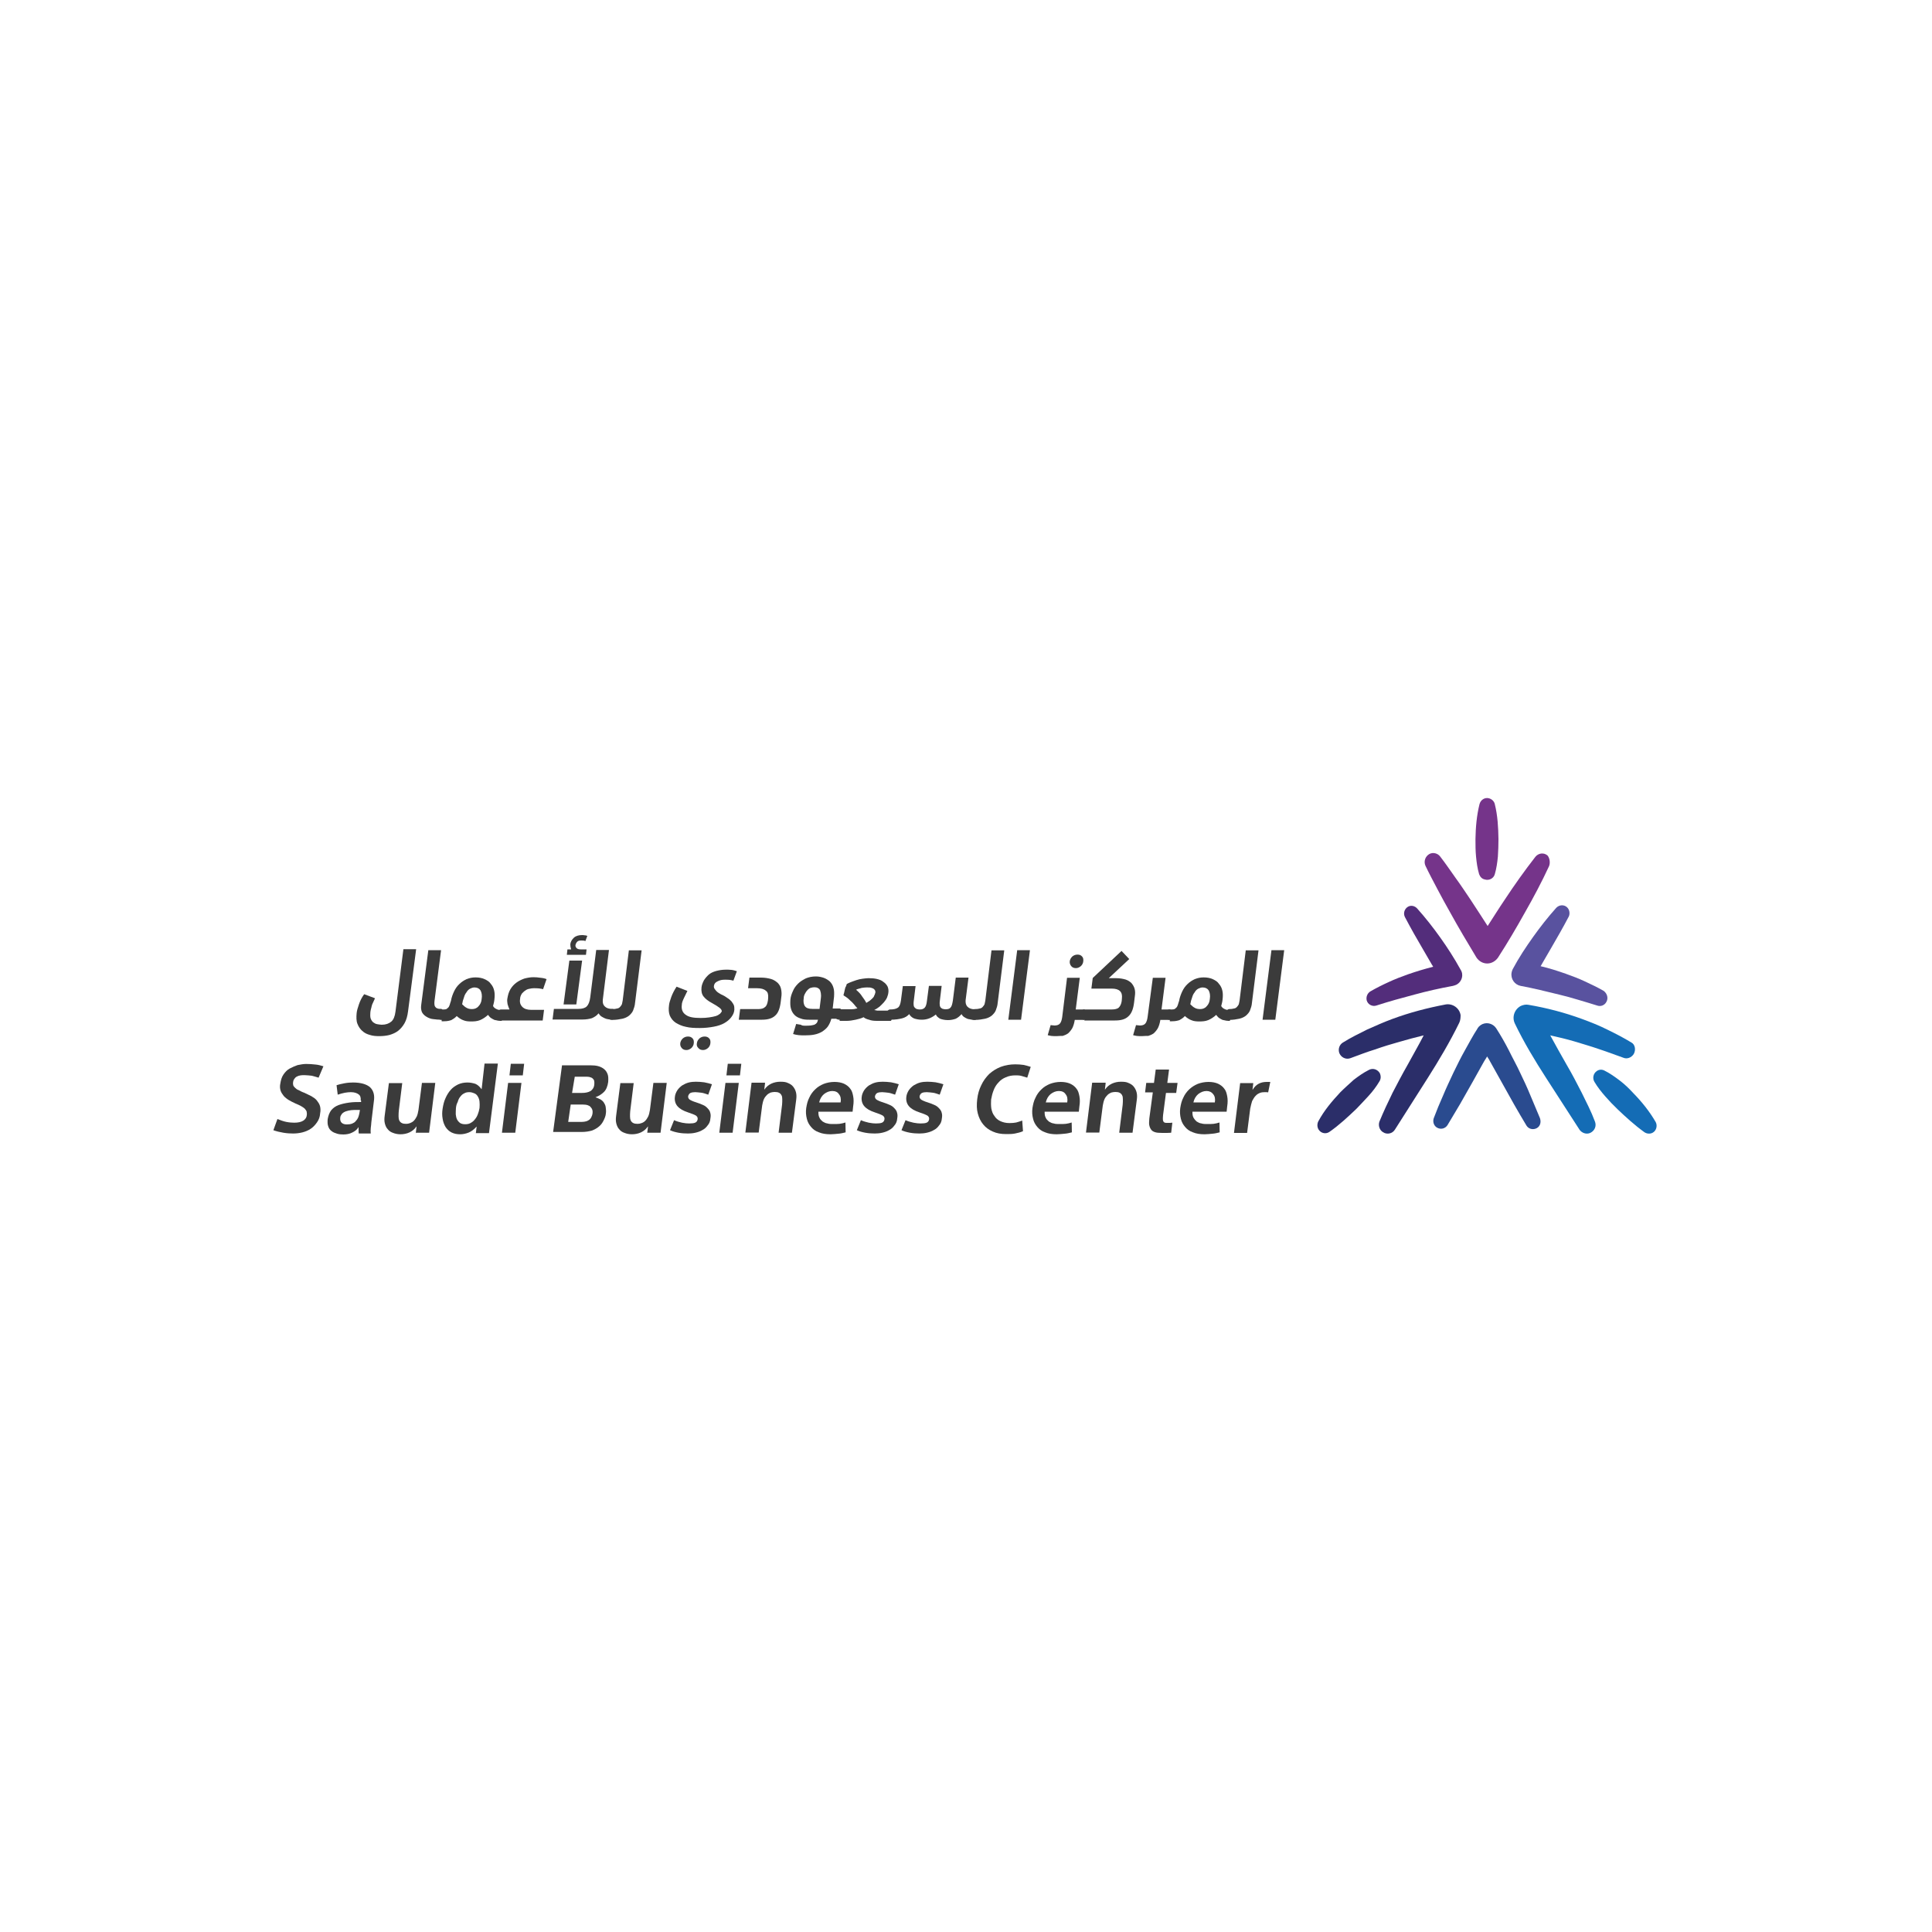 <?xml version="1.0" encoding="utf-8"?>
<!-- Generator: Adobe Illustrator 27.2.0, SVG Export Plug-In . SVG Version: 6.00 Build 0)  -->
<svg version="1.1" id="Layer_1" xmlns="http://www.w3.org/2000/svg" xmlns:xlink="http://www.w3.org/1999/xlink" x="0px" y="0px"
	 viewBox="0 0 1000 1000" style="enable-background:new 0 0 1000 1000;" xml:space="preserve">
<style type="text/css">
	.st0{fill-rule:evenodd;clip-rule:evenodd;fill:#3B3B3B;}
	.st1{fill-rule:evenodd;clip-rule:evenodd;fill:#59529F;}
	.st2{fill-rule:evenodd;clip-rule:evenodd;fill:#532D7B;}
	.st3{fill-rule:evenodd;clip-rule:evenodd;fill:#2A4B8F;}
	.st4{fill-rule:evenodd;clip-rule:evenodd;fill:#75348A;}
	.st5{fill-rule:evenodd;clip-rule:evenodd;fill:#146CB5;}
	.st6{fill-rule:evenodd;clip-rule:evenodd;fill:#2B2E69;}
</style>
<g>
	<g>
		<path class="st0" d="M211.2,523.5c-0.3,2.4-0.9,4.5-1.8,6.1c-0.9,1.6-2.1,3-3.4,4c-1.3,1-2.8,1.6-4.4,2.1
			c-1.6,0.4-3.4,0.6-5.2,0.6c-1.8,0-3.4-0.1-4.9-0.6c-1.5-0.4-2.8-1-4-2.1c-1-0.9-1.9-2.1-2.5-3.7c-0.6-1.5-0.6-3.4-0.4-5.5
			c0.1-1.3,0.6-2.8,1.2-4.6c0.6-1.8,1.5-3.6,2.7-5.2l5.6,2.1c-0.4,0.9-0.7,1.6-1,2.2c-0.3,0.6-0.6,1.2-0.7,1.8
			c-0.1,0.6-0.3,1.2-0.4,1.6c-0.1,0.6-0.3,1.2-0.3,1.6c-0.1,1.2-0.1,2.2,0.1,3.1c0.3,0.9,0.7,1.5,1.3,2.1c0.6,0.4,1.3,0.9,2.1,1
			c0.7,0.1,1.6,0.3,2.4,0.3c2.1,0,3.7-0.6,4.9-1.6c1.2-1,1.9-2.8,2.2-5.2l4.1-32.3h6.6L211.2,523.5z"/>
		<path class="st0" d="M229.2,525.1c-0.1,0.9-0.3,1.6-0.3,2.1c-0.1,0.4-0.1,0.6-0.3,0.6c-1.5,0-3-0.1-4.3-0.3
			c-1.3-0.1-2.5-0.6-3.5-1.2c-1-0.6-1.8-1.3-2.4-2.4c-0.4-1-0.6-2.2-0.4-3.6l3.7-28.5h6.6l-3.4,26.3c-0.1,0.7-0.1,1.5,0,2.1
			c0.1,0.6,0.4,1,0.7,1.3s0.7,0.4,1.2,0.6c0.4,0.1,1,0.1,1.5,0.1c0.4,0,0.7,0.3,0.7,0.7C229.4,523.5,229.4,524,229.2,525.1z"/>
		<path class="st0" d="M245.6,511.1c-0.9,0-1.6,0.3-2.4,0.7c-0.7,0.4-1.3,1-1.8,1.9c-0.6,0.7-1,1.6-1.3,2.7c-0.4,1-0.7,2.1-0.9,3.4
			c0.9,0.9,1.6,1.5,2.4,1.9c0.7,0.4,1.6,0.6,2.7,0.6c1.3,0,2.5-0.4,3.4-1.5c0.9-0.9,1.5-2.2,1.6-3.7c0.3-1.9,0-3.4-0.6-4.5
			C248.1,511.7,247.1,511.1,245.6,511.1z M228.6,527.8c-0.7,0-1.3-0.1-1.8-0.6c-0.4-0.4-0.4-1-0.4-1.9c0.1-0.9,0.3-1.6,0.7-2.1
			c0.3-0.4,0.7-0.7,1.3-0.7h1.3c0.6,0,1.2-0.1,1.5-0.3c0.4-0.3,0.7-0.6,1-0.9c0.3-0.4,0.4-0.9,0.6-1.3c0.1-0.6,0.4-1.2,0.6-1.9
			c0.3-1.8,0.9-3.4,1.6-4.9c0.7-1.5,1.6-2.8,2.8-3.9c1-1,2.4-1.9,3.7-2.5c1.5-0.6,3-0.9,4.6-0.9c1.8,0,3.4,0.3,4.7,0.9
			c1.3,0.6,2.5,1.3,3.2,2.4c0.9,1,1.5,2.2,1.8,3.6c0.3,1.3,0.3,2.8,0.1,4.5c-0.1,0.6-0.1,1.2-0.3,1.8c-0.1,0.6-0.3,1-0.4,1.6
			c0.3,0.6,0.9,1.2,1.6,1.5c0.7,0.4,1.6,0.6,2.5,0.6c0.4,0,0.7,0.3,0.7,0.7c0.1,0.4,0.1,1.2,0,2.1c-0.1,0.6-0.1,1-0.1,1.5
			c0,0.3-0.1,0.6-0.1,0.9c0,0.1-0.1,0.3-0.1,0.3s0,0.1-0.1,0.1c-0.6,0-1,0-1.8-0.1c-0.6-0.1-1.2-0.3-1.9-0.4c-0.6-0.3-1.2-0.6-1.8-1
			c-0.6-0.4-1-1-1.5-1.6c-1.3,1.2-2.7,2.1-4.1,2.7c-1.5,0.6-3,0.7-4.6,0.7c-1.5,0-2.8-0.1-4-0.6c-1.2-0.4-2.4-1.2-3.5-2.2
			c-0.9,1-1.9,1.6-2.8,2.1c-0.9,0.3-2.1,0.6-3.7,0.6h-1.3V527.8z"/>
		<path class="st0" d="M259.5,527.8c-0.9,0-1.5-0.1-1.8-0.6c-0.3-0.4-0.4-1-0.4-1.9c0.1-0.9,0.3-1.6,0.7-2.1
			c0.3-0.4,0.7-0.7,1.3-0.7h4.4c-0.4-0.9-0.7-1.8-1-2.8c-0.1-0.9-0.3-1.9-0.1-2.8c0.3-1.8,0.7-3.4,1.6-4.9c0.9-1.5,1.9-2.5,3.1-3.4
			c1.2-0.9,2.7-1.6,4.1-2.1c1.5-0.4,3.1-0.7,4.7-0.7c1.2,0,2.5,0.1,3.7,0.3c1.3,0.1,2.4,0.4,3.1,0.7l-1.8,5.2
			c-0.4-0.1-1.2-0.3-2.1-0.4c-0.9-0.1-1.9-0.1-2.8-0.1c-0.7,0-1.3,0.1-2.2,0.3c-0.7,0.1-1.5,0.4-2.1,0.9c-0.7,0.4-1.2,1-1.8,1.6
			c-0.4,0.7-0.9,1.6-0.9,2.7c-0.3,1.8,0.1,3.1,1.2,4.2c1,1,2.5,1.5,4.6,1.5h6.6l-0.7,5.5h-21.5V527.8z"/>
		<path class="st0" d="M295.6,491.3c-0.3-0.9-0.4-1.6-0.4-2.4c0.1-1.5,0.9-2.7,1.9-3.6c1-0.9,2.5-1.3,4.1-1.3c0.4,0,0.9,0,1.3,0.1
			c0.4,0,1,0.1,1.5,0.3l-1,2.7c-0.6-0.3-1.3-0.3-2.1-0.3c-0.9,0-1.6,0.1-2.1,0.6c-0.4,0.4-0.7,0.9-0.9,1.6s0.1,1.3,0.6,1.8
			c0.4,0.4,1.2,0.6,2.1,0.6h3l-0.3,2.8h-9.9l0.3-2.8h1.9V491.3z M294.7,497.2h6.6l-3,22.7h-6.6L294.7,497.2z M309.8,524.5
			c-0.9,1.2-2.1,1.9-3.4,2.5c-1.3,0.4-3,0.7-4.9,0.7H286l0.7-5.5h12.7c1.9,0,3.4-0.4,4.3-1.3c0.9-0.9,1.5-2.4,1.8-4.6l3.1-24.6h6.6
			l-3.2,25.8c-0.1,1.5,0.1,2.5,1,3.4c0.9,0.9,2.1,1.3,3.8,1.3c0.4,0,0.9,0.1,1,0.6c0.1,0.4,0.1,1,0.1,2.1c-0.1,1.2-0.3,1.9-0.4,2.2
			c-0.1,0.3-0.3,0.6-0.4,0.6c-0.6,0-1.3,0-2.1-0.1s-1.5-0.3-2.1-0.6c-0.6-0.3-1.2-0.6-1.8-1C310.7,525.7,310.2,525.1,309.8,524.5z"
			/>
		<path class="st0" d="M316.9,522.3c1,0,1.9-0.1,2.5-0.3c0.7-0.1,1.2-0.4,1.6-0.9c0.4-0.4,0.7-0.9,0.9-1.3c0.1-0.6,0.3-1.2,0.4-1.9
			l3.2-26h6.6l-3.4,27.2c-0.1,1.5-0.6,2.8-1,3.9c-0.4,1-1.2,1.9-2.1,2.7c-0.9,0.7-2.1,1.3-3.5,1.6c-1.5,0.3-3.1,0.6-5.2,0.6
			c-0.7,0-1.3-0.1-1.8-0.6c-0.4-0.4-0.4-1-0.4-1.9c0.1-0.9,0.3-1.6,0.7-2.1C316,522.6,316.4,522.3,316.9,522.3z"/>
		<path class="st0" d="M360.7,540c0.1-1,0.6-1.8,1.3-2.5c0.7-0.6,1.6-1,2.7-1c1,0,1.8,0.3,2.4,1c0.6,0.6,0.7,1.5,0.6,2.5
			c-0.1,1-0.6,1.9-1.3,2.5c-0.7,0.6-1.6,1-2.5,1c-1,0-1.8-0.3-2.4-1C360.8,541.8,360.5,541.1,360.7,540z M352.1,540
			c0.1-1,0.6-1.8,1.3-2.5c0.7-0.6,1.6-1,2.7-1c1,0,1.8,0.3,2.4,1c0.6,0.6,0.7,1.5,0.6,2.5c-0.1,1-0.6,1.9-1.3,2.5
			c-0.7,0.6-1.6,1-2.5,1c-1,0-1.8-0.3-2.4-1C352.3,541.8,352,541.1,352.1,540z M352.9,520.2c-0.3,2.2,0.4,4,2.1,5.1
			c1.6,1.2,4.1,1.6,7.7,1.6c1.6,0,3.1-0.1,4.4-0.3s2.4-0.4,3.4-0.7c0.9-0.3,1.6-0.7,2.2-1.2c0.4-0.4,0.7-0.9,0.9-1.2
			c0-0.6-0.3-1.2-1.2-1.9c-0.9-0.7-2.2-1.5-4-2.5c-1.9-1-3.4-2.2-4.3-3.4c-0.9-1.2-1.2-2.8-1-4.6c0.1-1.2,0.6-2.4,1.2-3.6
			c0.6-1,1.5-2.1,2.5-3c1-0.9,2.4-1.5,3.8-1.9c1.5-0.4,3.2-0.7,5-0.7c0.4,0,0.9,0,1.3,0c0.4,0,1,0.1,1.6,0.1c0.6,0.1,1,0.1,1.6,0.3
			c0.4,0.1,0.9,0.3,1.3,0.4l-1.8,4.9c-0.4-0.1-1-0.3-1.8-0.4c-0.7-0.1-1.6-0.1-2.4-0.1c-0.6,0-1.2,0-1.8,0.1
			c-0.6,0.1-1.3,0.3-1.9,0.6c-0.6,0.3-1.2,0.6-1.5,1c-0.4,0.4-0.6,1-0.7,1.6c0,0.4,0,0.9,0.3,1.3c0.3,0.4,0.6,0.9,1,1.3
			c0.4,0.4,1,0.9,1.6,1.2c0.6,0.4,1.2,0.7,1.9,1c0.9,0.4,1.6,1,2.4,1.5c0.7,0.4,1.3,1,1.9,1.6c0.4,0.6,0.9,1.2,1.2,1.9
			c0.3,0.7,0.3,1.5,0.3,2.4c-0.1,1.5-0.7,2.7-1.6,3.9c-0.9,1.2-2.1,2.2-3.5,3c-1.5,0.9-3.4,1.5-5.5,1.9c-2.1,0.4-4.6,0.7-7.2,0.7
			c-2.8,0-5.2-0.1-7.2-0.6c-2.1-0.4-3.8-1.2-5.3-2.1c-1.5-1-2.4-2.2-3.1-3.7c-0.6-1.5-0.7-3.4-0.4-5.5c0.1-1.2,0.6-2.5,1.2-4.3
			c0.6-1.6,1.5-3.4,2.7-5.2l5.6,2.2c-0.6,1.2-1.2,2.4-1.8,3.7C353.3,518.1,352.9,519.1,352.9,520.2z"/>
		<path class="st0" d="M392.4,522.3c1.6,0,2.8-0.3,3.5-1c0.9-0.6,1.3-1.8,1.6-3.6l0.1-1.2c0.1-1.6-0.1-3-1.2-3.7
			c-1-0.9-2.5-1.3-4.6-1.3h-4.6l0.7-5.5h5.9c2.1,0,3.7,0.3,5.2,0.7c1.5,0.4,2.5,1.2,3.4,1.9c0.9,0.9,1.5,1.8,1.8,3
			c0.3,1.2,0.4,2.4,0.3,3.7l-0.4,3.3c-0.4,3.3-1.3,5.7-2.8,7c-1.5,1.5-3.8,2.2-6.9,2.2h-12l0.7-5.5H392.4z"/>
		<path class="st0" d="M416,516.7c-0.3,1.8,0,3.3,0.7,4.2c0.7,0.9,1.9,1.3,3.7,1.3h3.8l0.7-5.7c0.1-0.7,0.1-1.5,0-2.1
			c0-0.6-0.3-1.2-0.4-1.8c-0.3-0.6-0.6-0.9-1.2-1.2c-0.4-0.3-1.2-0.4-1.8-0.4c-0.6,0-1.2,0.1-1.8,0.3c-0.6,0.1-1.2,0.6-1.6,1
			c-0.4,0.4-0.9,1-1.3,1.8C416.3,514.9,416,515.7,416,516.7z M416.9,530.9c1,0,1.8,0,2.7-0.1c0.7-0.1,1.5-0.3,1.9-0.4
			c0.6-0.3,1-0.6,1.3-1c0.3-0.4,0.4-1,0.6-1.6h-4.6c-1.6,0-3.1-0.1-4.3-0.6c-1.3-0.4-2.4-1-3.2-1.8c-0.9-0.9-1.5-1.9-1.9-3.3
			c-0.4-1.3-0.4-2.8-0.3-4.6c0.1-1.5,0.6-3,1.3-4.5c0.6-1.5,1.5-2.7,2.7-3.9c1.2-1.2,2.5-1.9,4-2.7c1.5-0.6,3.2-1,5.2-1
			c1.5,0,2.8,0.3,4,0.7c1.2,0.4,2.4,1.2,3.2,1.9c0.9,0.9,1.5,1.9,1.9,3.3c0.4,1.3,0.4,2.8,0.3,4.6l-0.7,6.1h3.5
			c0.4,0,0.7,0.1,0.9,0.6c0.1,0.4,0.1,1.2,0.1,2.1c-0.1,1-0.3,1.8-0.4,2.2c-0.1,0.3-0.3,0.4-0.4,0.4h-4.4c-0.4,1.5-1,2.8-1.8,4
			c-0.7,1-1.8,1.9-3,2.7c-1.2,0.7-2.5,1.2-4,1.5c-1.5,0.3-3.1,0.4-4.9,0.4c-1,0-2.1,0-3.1-0.1c-1-0.1-2.1-0.3-3-0.6l1.6-5.2
			c0.7,0.1,1.5,0.3,2.4,0.4C415.1,530.9,416,530.9,416.9,530.9z"/>
		<path class="st0" d="M448.9,511.1c-0.6,0-1.2,0-1.8,0.1c-0.6,0.1-1.2,0.1-1.6,0.3c-0.6,0.1-1,0.3-1.5,0.4
			c-0.4,0.1-0.7,0.3-0.9,0.4c1.2,1,2.4,2.2,3.1,3.4c0.9,1.2,1.6,2.2,2.2,3.4c0.4-0.3,1-0.6,1.6-1c0.6-0.4,1-0.9,1.5-1.3
			c0.4-0.4,0.9-0.9,1-1.5c0.3-0.4,0.4-1,0.6-1.6c0-0.3,0-0.6-0.1-0.9c-0.1-0.3-0.3-0.6-0.7-0.9c-0.3-0.3-0.7-0.4-1.3-0.6
			C450.4,511.1,449.8,511.1,448.9,511.1z M434.5,527.8c-0.9,0-1.5-0.3-1.8-0.7c-0.3-0.4-0.4-1-0.4-1.9c0.1-0.9,0.3-1.6,0.7-2.1
			c0.3-0.4,0.7-0.7,1.3-0.7h5.2c0.9,0,1.8,0,2.5-0.1c0.7-0.1,1.3-0.3,1.8-0.4c-0.7-0.7-1.3-1.5-1.8-2.1c-0.6-0.6-1-1.2-1.6-1.6
			c-0.4-0.4-1-1-1.6-1.5c-0.6-0.4-1.3-1-2.2-1.5c0-0.3,0.1-0.7,0.3-1.3c0.1-0.6,0.3-1.2,0.4-1.8c0.1-0.6,0.3-1.2,0.6-1.6
			c0.1-0.4,0.3-0.9,0.4-1.2c0.6-0.3,1.3-0.7,2.2-1c0.9-0.3,1.8-0.7,2.8-1c1-0.3,2.1-0.6,3.1-0.7s2.1-0.3,3.1-0.3
			c1.6,0,3,0.1,4.3,0.4c1.3,0.3,2.5,0.7,3.4,1.5c0.9,0.6,1.6,1.3,2.2,2.4c0.4,0.9,0.6,2.1,0.4,3.3c-0.1,0.9-0.4,1.6-0.7,2.5
			c-0.4,0.9-1,1.6-1.6,2.4c-0.6,0.7-1.5,1.5-2.2,2.2c-0.9,0.7-1.8,1.3-2.8,1.8c0.4,0.1,0.9,0.1,1.6,0.3c0.7,0,1.3,0,1.8,0h4.9
			c0.4,0,0.7,0.1,0.9,0.6c0.1,0.4,0.1,1.2,0.1,2.1c-0.1,1.2-0.3,1.9-0.4,2.2c-0.1,0.3-0.3,0.4-0.4,0.4h-6.8c-1.8,0-3.1-0.1-4.4-0.6
			c-1.2-0.3-2.2-0.7-2.8-1.3c-1.2,0.6-2.7,1-4.1,1.3c-1.5,0.3-3.1,0.6-4.6,0.6h-3.7V527.8z"/>
		<path class="st0" d="M477.1,527.8c-1.6,0-3-0.3-4.1-0.7c-1.2-0.6-1.9-1.3-2.4-2.2c-0.9,1-2.1,1.8-3.7,2.2c-1.6,0.4-3.5,0.7-6,0.7
			c-0.7,0-1.3-0.1-1.8-0.6c-0.4-0.4-0.4-1-0.4-1.9c0.1-0.9,0.3-1.6,0.7-2.1c0.4-0.4,0.7-0.7,1.3-0.7c1.8,0,3.1-0.3,4-0.9
			c0.9-0.6,1.3-1.8,1.6-3.6l1-7.6h6.6l-1,8.2c0,0.6-0.1,1,0,1.5c0,0.4,0.1,0.9,0.4,1.2c0.1,0.3,0.6,0.6,1,0.9c0.4,0.1,1,0.3,1.8,0.3
			c1.2,0,1.9-0.3,2.5-0.9c0.6-0.6,1-1.8,1.2-3.7l1-7.6h6.6l-1,8.2c0,0.6-0.1,1,0,1.5c0,0.4,0.1,0.9,0.3,1.2c0.1,0.3,0.6,0.6,1,0.9
			c0.4,0.1,1,0.3,1.8,0.3c1.2,0,2.1-0.3,2.5-0.9c0.6-0.6,0.9-1.8,1.2-3.6l1.5-11.9h6.6l-1.5,11.7c-0.1,1.3,0.1,2.5,1,3.4
			c0.9,0.9,2.1,1.3,3.8,1.3c0.4,0,0.9,0.1,1,0.6c0.1,0.4,0.1,1,0.1,2.1c-0.1,1.2-0.3,1.9-0.4,2.2c-0.1,0.3-0.3,0.6-0.4,0.6
			c-0.6,0-1.3,0-1.9-0.1c-0.7-0.1-1.3-0.3-2.1-0.4c-0.7-0.3-1.3-0.6-1.9-1c-0.6-0.4-1-0.9-1.3-1.5c-0.9,1-1.8,1.8-3,2.4
			c-1.2,0.4-2.5,0.7-4,0.7c-1.6,0-3-0.3-4.1-0.7c-1-0.6-1.9-1.3-2.2-2.2C482.4,526.7,480.1,527.8,477.1,527.8z"/>
		<path class="st0" d="M504.6,522.3c1,0,1.9-0.1,2.5-0.3c0.7-0.1,1.2-0.4,1.6-0.9c0.4-0.4,0.7-0.9,0.9-1.3c0.1-0.6,0.3-1.2,0.4-1.9
			l3.2-26h6.6l-3.4,27.2c-0.1,1.5-0.6,2.8-1,3.9c-0.4,1-1.2,1.9-2.1,2.7c-0.9,0.7-2.1,1.3-3.5,1.6c-1.5,0.3-3.1,0.6-5.2,0.6
			c-0.7,0-1.5-0.1-1.8-0.6c-0.4-0.4-0.4-1-0.4-1.9c0.1-0.9,0.3-1.6,0.7-2.1C503.5,522.6,504,522.3,504.6,522.3z"/>
		<path class="st0" d="M533.1,491.8l-4.6,36h-6.6l4.6-36H533.1z"/>
		<path class="st0" d="M553.7,497.6c0.1-1,0.6-1.8,1.3-2.5c0.7-0.6,1.6-1,2.7-1s1.8,0.3,2.4,1c0.6,0.6,0.7,1.5,0.6,2.5
			c-0.1,1-0.6,1.9-1.3,2.5c-0.7,0.6-1.6,1-2.5,1c-1,0-1.8-0.3-2.4-1C553.9,499.4,553.6,498.5,553.7,497.6z M546.9,536.3
			c-1,0-1.9,0-2.7-0.1s-1.5-0.3-1.9-0.4l1.5-5.2c0.4,0,0.7,0.1,1,0.1c0.3,0,0.7,0.1,1,0.1c1.2,0,2.2-0.3,2.8-1
			c0.6-0.7,1-1.9,1.2-3.4l2.5-20.3h6.6l-2.1,16.4h4.1c0.4,0,0.7,0.1,1,0.6c0.1,0.4,0.1,1.2,0.1,2.1c-0.1,1-0.3,1.8-0.4,2.1
			c-0.1,0.3-0.3,0.6-0.4,0.6h-4.9c-0.3,1.8-0.7,3.1-1.3,4.3c-0.6,1-1.3,1.9-2.2,2.7c-0.9,0.6-1.8,1-2.8,1.3
			C549,536.1,548,536.3,546.9,536.3z"/>
		<path class="st0" d="M561.4,527.8c-0.7,0-1.3-0.1-1.8-0.6c-0.4-0.4-0.6-1-0.4-1.9c0.1-0.9,0.3-1.6,0.7-2.1
			c0.3-0.4,0.7-0.7,1.3-0.7h14.2c1.6,0,3-0.3,3.7-1c0.7-0.7,1.3-1.9,1.5-3.4l0.1-1.3c0.4-3.4-1.3-5.1-5.3-5.1h-10.5l0.7-5.5l14.9-14
			l4,4.2l-10.6,9.9h3.8c1.9,0,3.5,0.3,4.9,0.7c1.3,0.4,2.4,1.2,3.1,1.9c0.7,0.9,1.3,1.8,1.6,3c0.3,1.2,0.3,2.4,0.1,3.7l-0.4,3.3
			c-0.4,3.3-1.3,5.7-3,7.2c-1.6,1.5-3.8,2.1-6.9,2.1h-15.8V527.8z"/>
		<path class="st0" d="M591.1,536.3c-1,0-1.9,0-2.7-0.1s-1.5-0.3-1.9-0.4l1.5-5.2c0.4,0,0.7,0.1,1,0.1c0.3,0,0.7,0.1,1,0.1
			c1.2,0,2.2-0.3,2.8-1c0.6-0.7,1-1.9,1.2-3.4l2.7-20.3h6.6l-2.1,16.4h4.1c0.4,0,0.7,0.1,0.9,0.6c0.1,0.4,0.1,1.2,0.1,2.1
			c-0.1,1-0.3,1.8-0.4,2.1c-0.1,0.3-0.3,0.6-0.4,0.6h-4.9c-0.3,1.8-0.7,3.1-1.3,4.3c-0.6,1-1.3,1.9-2.2,2.7c-0.9,0.6-1.8,1-2.8,1.3
			C593.1,536.1,592.1,536.3,591.1,536.3z"/>
		<path class="st0" d="M622.5,511.1c-0.9,0-1.6,0.3-2.4,0.7c-0.7,0.4-1.3,1-1.8,1.9c-0.6,0.7-1,1.6-1.3,2.7c-0.4,1-0.7,2.1-0.9,3.4
			c0.9,0.9,1.6,1.5,2.4,1.9c0.7,0.4,1.6,0.6,2.7,0.6c1.3,0,2.5-0.4,3.4-1.5c0.9-0.9,1.5-2.2,1.6-3.7c0.3-1.9,0-3.4-0.6-4.5
			C625,511.7,624,511.1,622.5,511.1z M605.5,527.8c-0.7,0-1.5-0.1-1.8-0.6c-0.4-0.4-0.4-1-0.4-1.9c0.1-0.9,0.3-1.6,0.7-2.1
			c0.3-0.4,0.7-0.7,1.3-0.7h1.3c0.6,0,1.2-0.1,1.5-0.3c0.4-0.3,0.7-0.6,1-0.9c0.3-0.4,0.4-0.9,0.6-1.3c0.1-0.6,0.4-1.2,0.6-1.9
			c0.3-1.8,0.9-3.4,1.6-4.9c0.7-1.5,1.6-2.8,2.8-3.9c1-1,2.4-1.9,3.7-2.5c1.5-0.6,3-0.9,4.6-0.9c1.8,0,3.4,0.3,4.7,0.9
			c1.3,0.6,2.5,1.3,3.2,2.4c0.9,1,1.5,2.2,1.8,3.6c0.3,1.3,0.3,2.8,0.1,4.5c-0.1,0.6-0.1,1.2-0.3,1.8c-0.1,0.6-0.3,1-0.4,1.6
			c0.3,0.6,0.9,1.2,1.6,1.5c0.7,0.4,1.6,0.6,2.5,0.6c0.4,0,0.7,0.3,0.7,0.7c0.1,0.4,0.1,1.2,0,2.1c-0.1,0.6-0.1,1-0.1,1.5
			c0,0.3-0.1,0.6-0.1,0.9c0,0.1-0.1,0.3-0.1,0.3s0,0.1-0.1,0.1c-0.6,0-1,0-1.8-0.1c-0.6-0.1-1.2-0.3-1.9-0.4c-0.6-0.3-1.2-0.6-1.8-1
			c-0.6-0.4-1-1-1.5-1.6c-1.3,1.2-2.7,2.1-4.1,2.7c-1.5,0.6-3,0.7-4.6,0.7c-1.5,0-2.8-0.1-4-0.6c-1.2-0.4-2.4-1.2-3.5-2.2
			c-0.9,1-1.9,1.6-2.8,2.1c-0.9,0.3-2.1,0.6-3.7,0.6h-1.3V527.8z"/>
		<path class="st0" d="M636.2,522.3c1,0,1.8-0.1,2.5-0.3c0.7-0.1,1.2-0.4,1.6-0.9c0.4-0.4,0.7-0.9,0.9-1.3c0.1-0.6,0.3-1.2,0.4-1.9
			l3.2-26h6.6l-3.4,27.2c-0.1,1.5-0.6,2.8-1,3.9c-0.4,1-1.2,1.9-2.1,2.7c-0.9,0.7-2.1,1.3-3.5,1.6c-1.5,0.3-3.1,0.6-5.2,0.6
			c-0.7,0-1.5-0.1-1.8-0.6c-0.4-0.4-0.4-1-0.4-1.9c0.1-0.9,0.3-1.6,0.7-2.1C635.3,522.6,635.8,522.3,636.2,522.3z"/>
		<path class="st0" d="M664.7,491.8l-4.6,36h-6.6l4.6-36H664.7z"/>
		<path class="st0" d="M164.9,557.8c-1.2-0.4-2.4-0.7-3.5-1c-1.2-0.1-2.5-0.3-3.7-0.3c-0.7,0-1.5,0-2.1,0.1
			c-0.7,0.1-1.3,0.3-1.9,0.6c-0.6,0.3-1,0.7-1.3,1.2c-0.4,0.4-0.6,1-0.7,1.8c-0.1,0.6,0,1.2,0.1,1.6c0.1,0.4,0.6,0.9,1,1.3
			c0.4,0.4,1,0.9,1.9,1.2c0.7,0.4,1.6,0.9,2.8,1.3c1.3,0.6,2.5,1.2,3.7,1.8c1,0.6,2.1,1.3,2.8,2.2c0.7,0.9,1.3,1.8,1.6,2.8
			c0.3,1,0.4,2.4,0.1,3.9c-0.1,1.8-0.7,3.3-1.6,4.6c-0.9,1.3-1.9,2.4-3.2,3.3c-1.3,0.9-2.8,1.5-4.3,1.9c-1.6,0.4-3.2,0.6-4.9,0.6
			c-1.6,0-3.2-0.1-5-0.4c-1.8-0.3-3.5-0.7-5.2-1.3l2.1-5.8c1.5,0.6,3.1,1.2,4.6,1.5c1.5,0.3,3,0.4,4.1,0.4c1.9,0,3.4-0.3,4.6-1
			c1-0.6,1.8-1.6,1.9-3c0.1-0.6,0-1.2-0.1-1.8c-0.1-0.4-0.6-1-1-1.5c-0.4-0.4-1.2-0.9-1.9-1.3c-0.7-0.4-1.8-0.9-2.8-1.3
			c-1.3-0.6-2.5-1.2-3.5-1.8c-1-0.6-1.9-1.3-2.7-2.2c-0.7-0.9-1.3-1.8-1.6-2.8c-0.3-1-0.4-2.2-0.1-3.6c0.3-1.8,0.7-3.3,1.6-4.6
			c0.9-1.3,1.9-2.4,3.2-3.1c1.3-0.7,2.7-1.3,4.1-1.8c1.5-0.3,3-0.6,4.4-0.6c1.6,0,3.2,0.1,4.9,0.3c1.5,0.1,3,0.6,4.1,0.9
			L164.9,557.8z"/>
		<path class="st0" d="M185.1,574.5c-1.2,0-2.2,0-3.2,0.1c-1,0.1-1.9,0.3-2.8,0.6s-1.5,0.7-2.1,1.3c-0.4,0.6-0.9,1.2-0.9,2.1
			c-0.1,1,0.1,1.9,0.7,2.5s1.5,0.9,2.7,0.9c1,0,1.8-0.1,2.7-0.4c0.7-0.3,1.5-0.7,1.9-1.3c0.6-0.6,1-1.2,1.3-1.9
			c0.3-0.7,0.4-1.3,0.6-2.1l0.3-1.8H185.1z M186.7,569.6c0.1-1.3-0.1-2.4-1-3.1c-0.9-0.7-2.2-1.2-4.1-1.2c-0.9,0-1.9,0.1-3.1,0.3
			s-2.4,0.6-3.7,1l-0.6-4.9c1.2-0.4,2.5-0.7,4.1-1s3.1-0.4,4.4-0.4c4.1,0,7.1,0.9,8.9,2.5c1.8,1.8,2.4,4.2,1.9,7.3l-1.3,10.8
			c-0.1,0.9-0.1,1.9-0.3,3c-0.1,1-0.1,2.1,0,2.8h-6.2c-0.1-0.4-0.1-0.9-0.1-1.6c0-0.6,0-1.2,0-1.6h-0.1c-0.7,1.2-1.9,2.1-3.2,2.7
			c-1.3,0.7-3,1-4.6,1c-1.2,0-2.2-0.1-3.2-0.4c-1-0.3-2.1-0.7-2.8-1.3c-0.9-0.6-1.5-1.5-1.8-2.5c-0.4-1-0.4-2.2-0.3-3.7
			c0.3-1.8,0.9-3.4,1.8-4.6c1-1.2,2.2-2.1,3.8-2.7c1.6-0.6,3.4-1,5.5-1.3s4.1-0.3,6.2-0.3V569.6z"/>
		<path class="st0" d="M215.2,586.5l0.4-3.4h-0.1c-0.9,1.3-1.9,2.2-3.5,3c-1.5,0.7-3.1,1-4.7,1c-1.5,0-2.8-0.3-3.8-0.7
			c-1.2-0.4-2.1-1-2.8-1.9c-0.7-0.7-1.2-1.8-1.5-3c-0.3-1.2-0.3-2.4-0.1-3.9l2.2-17h6.9l-1.8,14.5c-0.1,1-0.1,1.9-0.1,2.8
			c0,0.7,0.1,1.5,0.4,2.1c0.3,0.6,0.7,1,1.3,1.3c0.6,0.3,1.3,0.4,2.2,0.4c0.7,0,1.3-0.1,2.1-0.4c0.7-0.3,1.3-0.6,1.9-1.2
			c0.6-0.6,1-1.3,1.5-2.2c0.4-0.9,0.7-2.1,0.9-3.4l1.8-14h6.9l-3.2,25.8h-6.8V586.5z"/>
		<path class="st0" d="M236,573.5c-0.1,1.2-0.1,2.2-0.1,3.3c0.1,1,0.3,1.9,0.7,2.7c0.4,0.7,0.9,1.3,1.6,1.8c0.7,0.4,1.5,0.6,2.5,0.6
			c1,0,1.9-0.1,2.8-0.6s1.6-1,2.2-1.8c0.6-0.7,1.2-1.6,1.6-2.7c0.4-1,0.7-2.1,0.9-3.3c0.1-1.2,0.1-2.2,0-3.3c-0.1-1-0.4-1.9-0.9-2.7
			c-0.4-0.7-1-1.3-1.8-1.6c-0.7-0.3-1.6-0.6-2.5-0.6c-1,0-1.9,0.1-2.7,0.6c-0.9,0.4-1.5,1-2.1,1.8c-0.6,0.7-1,1.6-1.3,2.7
			C236.4,571.3,236.1,572.3,236,573.5z M250.8,550.5h6.9l-4.6,36h-6.8l0.4-3.3h-0.1c-1.2,1.3-2.5,2.4-4,3c-1.5,0.6-3,0.9-4.4,0.9
			c-1.8,0-3.2-0.3-4.6-1c-1.3-0.7-2.2-1.6-3-2.8c-0.7-1.2-1.3-2.7-1.5-4.3c-0.3-1.6-0.3-3.4,0-5.2c0.3-1.9,0.7-3.7,1.5-5.4
			c0.7-1.6,1.6-3.1,2.7-4.3c1-1.2,2.4-2.1,3.8-2.8c1.5-0.7,3.1-1,4.9-1c1.5,0,2.8,0.3,4.1,0.7c1.3,0.6,2.2,1.5,3.1,2.7h0.1
			L250.8,550.5z"/>
		<path class="st0" d="M271.3,550.6l-0.7,6h-6.9l0.7-6H271.3z M269.9,560.5l-3.2,25.8h-6.9l3.2-25.8H269.9z"/>
		<path class="st0" d="M296.1,565.7h5c1.9,0,3.4-0.3,4.6-1c1-0.7,1.8-1.8,1.9-3.4c0.1-0.9,0-1.5-0.1-2.1c-0.3-0.6-0.6-0.9-1-1.2
			c-0.4-0.3-1-0.4-1.6-0.6c-0.6-0.1-1.3-0.1-2.1-0.1h-5.3L296.1,565.7z M294.1,580.7h5.8c0.9,0,1.8,0,2.5-0.1
			c0.7-0.1,1.5-0.3,2.1-0.7c0.6-0.3,1-0.7,1.5-1.5c0.3-0.6,0.6-1.3,0.7-2.2c0.1-0.9,0-1.6-0.3-2.2c-0.3-0.6-0.7-1-1.2-1.5
			c-0.6-0.3-1.2-0.6-2.1-0.7c-0.9-0.1-1.8-0.1-2.8-0.1h-4.9L294.1,580.7z M290.9,551.4h14.5c1.5,0,3,0.1,4.1,0.4
			c1.2,0.3,2.4,0.9,3.1,1.5c0.9,0.7,1.5,1.6,1.9,2.7c0.4,1,0.4,2.4,0.3,4c-0.3,2.2-1,4-2.2,5.2c-1.2,1.2-2.7,2.1-4.3,2.7v0.1
			c0.9,0.3,1.6,0.6,2.4,1c0.7,0.4,1.3,0.9,1.8,1.6c0.4,0.6,0.9,1.5,1,2.4c0.1,0.9,0.3,2.1,0.1,3.3c-0.1,1.3-0.6,2.5-1.2,3.7
			c-0.6,1.2-1.3,2.2-2.4,3.1c-1,0.9-2.4,1.6-3.7,2.1c-1.5,0.4-3.1,0.7-5.2,0.7h-14.8L290.9,551.4z"/>
		<path class="st0" d="M335,586.5l0.4-3.4h-0.1c-0.9,1.3-1.9,2.2-3.5,3c-1.5,0.7-3.1,1-4.7,1c-1.5,0-2.8-0.3-3.8-0.7
			c-1.2-0.4-2.1-1-2.8-1.9c-0.7-0.7-1.2-1.8-1.5-3c-0.3-1.2-0.3-2.4-0.1-3.9l2.2-17h6.9l-1.8,14.5c-0.1,1-0.1,1.9-0.1,2.8
			c0,0.7,0.1,1.5,0.4,2.1c0.3,0.6,0.7,1,1.3,1.3s1.3,0.4,2.2,0.4c0.7,0,1.3-0.1,2.1-0.4s1.3-0.6,1.9-1.2c0.6-0.6,1-1.3,1.5-2.2
			c0.4-0.9,0.7-2.1,0.9-3.4l1.8-14h6.9l-3.2,25.8H335V586.5z"/>
		<path class="st0" d="M366.6,566.6c-1.3-0.4-2.5-0.9-3.5-1c-1.2-0.1-2.2-0.3-3.2-0.3c-1,0-1.8,0.1-2.5,0.4c-0.6,0.3-1,0.9-1.2,1.6
			c-0.1,0.7,0.1,1.3,0.7,1.8c0.6,0.4,1.8,1,3.5,1.5c1.3,0.4,2.5,0.9,3.4,1.3c1,0.4,1.8,1,2.5,1.8c0.6,0.6,1.2,1.5,1.3,2.2
			c0.3,0.9,0.3,1.8,0.1,3c-0.1,1.5-0.6,2.7-1.5,3.7c-0.7,1-1.6,1.8-2.8,2.4c-1,0.6-2.2,1-3.5,1.3c-1.3,0.3-2.7,0.4-3.8,0.4
			c-1.6,0-3.2-0.1-4.9-0.4c-1.6-0.3-3.1-0.7-4.4-1.3l2.1-5.2c1.3,0.6,2.8,1,4.1,1.3c1.5,0.3,2.7,0.4,3.7,0.4c1.3,0,2.4-0.1,3.1-0.4
			s1.2-0.9,1.3-1.8c0.1-0.7-0.1-1.3-0.9-1.9c-0.7-0.4-2.1-1-4-1.6c-2.7-0.9-4.4-1.9-5.6-3.3c-1-1.2-1.5-2.8-1.3-4.6
			c0.1-1.3,0.6-2.5,1.3-3.6c0.7-1,1.5-1.8,2.5-2.5c1-0.6,2.2-1.2,3.4-1.5c1.2-0.3,2.5-0.4,3.7-0.4c1.3,0,2.8,0.1,4.3,0.3
			c1.5,0.3,2.8,0.6,4,1L366.6,566.6z"/>
		<path class="st0" d="M383.7,550.6l-0.7,6H376l0.7-6H383.7z M382.4,560.5l-3.2,25.8h-6.9l3.2-25.8H382.4z"/>
		<path class="st0" d="M396,560.5l-0.4,3.4h0.1c0.9-1.3,1.9-2.2,3.5-3c1.5-0.7,3.1-1,4.7-1c1.5,0,2.8,0.1,3.8,0.6
			c1,0.4,2.1,1,2.8,1.9c0.7,0.9,1.2,1.8,1.5,3c0.3,1.2,0.3,2.4,0.1,3.9l-2.2,17H403l1.8-14.5c0.1-1,0.1-1.9,0.1-2.8
			c0-0.9-0.1-1.6-0.4-2.1c-0.3-0.6-0.7-1-1.3-1.3c-0.6-0.3-1.3-0.4-2.2-0.4c-0.7,0-1.3,0.1-2.1,0.3c-0.6,0.3-1.3,0.6-1.9,1.2
			c-0.6,0.6-1.2,1.3-1.6,2.2c-0.4,0.9-0.7,2.1-0.9,3.3l-1.8,14h-6.9l3.2-25.8h6.9V560.5z"/>
		<path class="st0" d="M430.8,564.7c-1.6,0-3,0.6-4.3,1.6c-1.2,1-2.1,2.5-2.5,4.3h11.1c0.3-1.8,0-3.3-0.9-4.3
			C433.6,565.3,432.4,564.7,430.8,564.7z M423.6,575.6c0,1.2,0.1,2.1,0.6,3c0.3,0.7,0.9,1.3,1.6,1.9c0.7,0.4,1.5,0.9,2.5,1
			c0.9,0.3,1.9,0.3,3.1,0.3c1,0,2.1,0,3.1-0.1s2.1-0.4,3.1-0.7l0.1,5.1c-1.2,0.3-2.4,0.6-3.7,0.7c-1.3,0.1-2.7,0.3-4.1,0.3
			c-2.4,0-4.3-0.3-6-1c-1.8-0.6-3.1-1.6-4.1-2.8s-1.8-2.5-2.2-4.3c-0.4-1.6-0.6-3.4-0.3-5.5c0.3-1.9,0.7-3.7,1.6-5.4
			c0.7-1.6,1.8-3.1,3.1-4.3c1.2-1.2,2.7-2.1,4.4-2.8c1.6-0.6,3.5-1,5.5-1c1.9,0,3.5,0.3,4.9,0.9c1.3,0.6,2.5,1.5,3.2,2.5
			c0.9,1,1.3,2.4,1.6,4c0.3,1.6,0.3,3.3,0,5.2l-0.3,2.8h-17.7V575.6z"/>
		<path class="st0" d="M463.3,566.6c-1.3-0.4-2.5-0.9-3.5-1c-1.2-0.1-2.2-0.3-3.2-0.3s-1.8,0.1-2.5,0.4c-0.6,0.3-1,0.9-1.2,1.6
			c-0.1,0.7,0.1,1.3,0.7,1.8c0.6,0.4,1.8,1,3.5,1.5c1.3,0.4,2.5,0.9,3.4,1.3c1,0.4,1.8,1,2.5,1.8c0.6,0.6,1.2,1.5,1.3,2.2
			c0.3,0.9,0.3,1.8,0.1,3c-0.1,1.5-0.6,2.7-1.5,3.7c-0.7,1-1.6,1.8-2.8,2.4c-1,0.6-2.2,1-3.5,1.3c-1.3,0.3-2.7,0.4-3.8,0.4
			c-1.6,0-3.2-0.1-4.9-0.4c-1.6-0.3-3.1-0.7-4.4-1.3l2.1-5.2c1.3,0.6,2.8,1,4.1,1.3c1.5,0.3,2.7,0.4,3.7,0.4c1.3,0,2.4-0.1,3.1-0.4
			c0.7-0.3,1.2-0.9,1.3-1.8c0.1-0.7-0.1-1.3-0.9-1.9c-0.7-0.4-2.1-1-4-1.6c-2.7-0.9-4.4-1.9-5.6-3.3c-1-1.2-1.5-2.8-1.3-4.6
			c0.1-1.3,0.6-2.5,1.3-3.6c0.7-1,1.5-1.8,2.5-2.5c1-0.6,2.2-1.2,3.4-1.5c1.2-0.3,2.5-0.4,3.7-0.4c1.3,0,2.8,0.1,4.3,0.3
			c1.5,0.3,2.8,0.6,4,1L463.3,566.6z"/>
		<path class="st0" d="M486.4,566.6c-1.3-0.4-2.5-0.9-3.5-1c-1.2-0.1-2.2-0.3-3.2-0.3s-1.8,0.1-2.5,0.4c-0.6,0.3-1,0.9-1.2,1.6
			c-0.1,0.7,0.1,1.3,0.7,1.8c0.6,0.4,1.8,1,3.5,1.5c1.3,0.4,2.5,0.9,3.4,1.3c1,0.4,1.8,1,2.5,1.8c0.6,0.6,1.2,1.5,1.3,2.2
			c0.3,0.9,0.3,1.8,0.1,3c-0.1,1.5-0.6,2.7-1.5,3.7c-0.7,1-1.6,1.8-2.8,2.4c-1,0.6-2.2,1-3.5,1.3c-1.3,0.3-2.7,0.4-3.8,0.4
			c-1.6,0-3.2-0.1-4.9-0.4c-1.6-0.3-3.1-0.7-4.4-1.3l2.1-5.2c1.3,0.6,2.8,1,4.1,1.3c1.5,0.3,2.7,0.4,3.7,0.4c1.3,0,2.4-0.1,3.1-0.4
			s1.2-0.9,1.3-1.8c0.1-0.7-0.1-1.3-0.9-1.9c-0.7-0.4-2.1-1-4-1.6c-2.7-0.9-4.4-1.9-5.6-3.3c-1-1.2-1.5-2.8-1.3-4.6
			c0.1-1.3,0.6-2.5,1.3-3.6c0.7-1,1.5-1.8,2.5-2.5c1-0.6,2.2-1.2,3.4-1.5c1.2-0.3,2.5-0.4,3.7-0.4c1.3,0,2.8,0.1,4.3,0.3
			c1.5,0.3,2.8,0.6,4,1L486.4,566.6z"/>
		<path class="st0" d="M531.7,557.8c-0.9-0.3-1.9-0.6-3-0.9s-2.1-0.3-3.1-0.3c-1.8,0-3.5,0.3-5,1c-1.5,0.6-2.8,1.5-3.8,2.7
			c-1,1-1.9,2.4-2.5,4c-0.6,1.5-1,3.1-1.3,4.8c-0.1,1.6-0.1,3.1,0.1,4.6c0.3,1.5,0.7,2.8,1.6,3.9c0.7,1.2,1.8,2.1,3.1,2.7
			c1.3,0.6,2.8,1,4.7,1c1.3,0,2.5-0.1,3.5-0.3c1-0.3,2.1-0.6,3.1-1l0.4,5.5c-1.3,0.6-2.7,0.9-4.1,1.2c-1.5,0.3-3,0.3-4.6,0.3
			c-2.7,0-4.9-0.4-6.9-1.3c-2.1-0.9-3.7-2.1-5-3.7c-1.3-1.6-2.2-3.4-2.8-5.7c-0.6-2.2-0.6-4.6-0.3-7.3c0.3-2.7,1-5.1,2.1-7.3
			c1-2.2,2.5-4.2,4.1-5.8c1.8-1.6,3.7-2.8,6-3.7c2.4-0.9,4.9-1.3,7.5-1.3c1.5,0,3,0.1,4.3,0.3c1.3,0.3,2.5,0.6,3.7,1L531.7,557.8z"
			/>
		<path class="st0" d="M548.1,564.7c-1.6,0-3,0.6-4.3,1.6c-1.2,1-2.1,2.5-2.5,4.3h11.1c0.3-1.8,0-3.3-0.9-4.3
			C550.9,565.3,549.7,564.7,548.1,564.7z M540.7,575.6c0,1.2,0.1,2.1,0.6,3c0.3,0.7,0.9,1.3,1.6,1.9c0.7,0.4,1.5,0.9,2.5,1
			c0.9,0.3,1.9,0.3,3.1,0.3c1,0,2.1,0,3.1-0.1s2.1-0.4,3.1-0.7l0.1,5.1c-1.2,0.3-2.4,0.6-3.7,0.7c-1.3,0.1-2.7,0.3-4.1,0.3
			c-2.4,0-4.3-0.3-6-1c-1.8-0.6-3.1-1.6-4.1-2.8s-1.8-2.5-2.2-4.3c-0.4-1.6-0.6-3.4-0.3-5.5c0.3-1.9,0.7-3.7,1.6-5.4
			c0.7-1.6,1.8-3.1,3.1-4.3c1.2-1.2,2.7-2.1,4.4-2.8c1.6-0.6,3.5-1,5.5-1c1.9,0,3.5,0.3,4.9,0.9c1.3,0.6,2.5,1.5,3.2,2.5
			c0.9,1,1.3,2.4,1.6,4c0.3,1.6,0.3,3.3,0,5.2l-0.3,2.8h-17.7V575.6z"/>
		<path class="st0" d="M572.3,560.5l-0.4,3.4h0.1c0.9-1.3,1.9-2.2,3.5-3c1.5-0.7,3.1-1,4.7-1c1.5,0,2.8,0.1,3.8,0.6
			c1,0.4,2.1,1,2.8,1.9c0.7,0.9,1.2,1.8,1.5,3c0.3,1.2,0.3,2.4,0.1,3.9l-2.2,17h-6.9l1.8-14.5c0.1-1,0.1-1.9,0.1-2.8
			c0-0.9-0.1-1.6-0.4-2.1c-0.3-0.6-0.7-1-1.3-1.3c-0.6-0.3-1.3-0.4-2.2-0.4c-0.7,0-1.3,0.1-2.1,0.3c-0.6,0.3-1.3,0.6-1.9,1.2
			c-0.6,0.6-1.2,1.3-1.6,2.2c-0.4,0.9-0.7,2.1-0.9,3.3l-1.8,14h-6.9l3.2-25.8h6.9V560.5z"/>
		<path class="st0" d="M593.3,560.5h4l0.9-6.9h6.9l-0.9,6.9h5.3l-0.7,5.2h-5.3l-1.5,11.5c-0.1,0.9-0.1,1.6-0.1,2.1
			c0,0.6,0.1,0.9,0.3,1.2c0.1,0.3,0.4,0.4,0.7,0.6c0.3,0.1,0.9,0.1,1.5,0.1c0.4,0,0.7,0,1.2,0c0.3,0,0.7-0.1,1.2-0.1l-0.6,5.2
			c-0.6,0-1.3,0.1-2.2,0.1c-0.7,0-1.6,0-2.4,0c-1.6,0-3-0.1-3.8-0.4c-0.9-0.3-1.6-0.7-2.1-1.5c-0.4-0.6-0.7-1.3-0.9-2.4
			c-0.1-0.9,0-2.1,0.1-3.3l1.8-13.4h-4L593.3,560.5z"/>
		<path class="st0" d="M624.5,564.7c-1.6,0-3,0.6-4.3,1.6c-1.2,1-2.1,2.5-2.5,4.3h11.1c0.3-1.8,0-3.3-0.9-4.3
			C627.2,565.3,626,564.7,624.5,564.7z M617.2,575.6c0,1.2,0.1,2.1,0.6,3c0.4,0.7,0.9,1.3,1.6,1.9c0.7,0.4,1.5,0.9,2.5,1
			c0.9,0.3,1.9,0.3,3.1,0.3c1,0,2.1,0,3.1-0.1c1-0.1,2.1-0.4,3.1-0.7l0.1,5.1c-1.2,0.3-2.4,0.6-3.7,0.7c-1.3,0.1-2.7,0.3-4.1,0.3
			c-2.4,0-4.3-0.3-6-1c-1.8-0.6-3.1-1.6-4.1-2.8c-1-1.2-1.8-2.5-2.2-4.3c-0.4-1.6-0.6-3.4-0.3-5.5c0.3-1.9,0.7-3.7,1.6-5.4
			c0.7-1.6,1.8-3.1,3.1-4.3c1.3-1.2,2.7-2.1,4.4-2.8c1.6-0.6,3.5-1,5.5-1c1.9,0,3.5,0.3,4.9,0.9c1.3,0.6,2.5,1.5,3.2,2.5
			c0.9,1,1.3,2.4,1.6,4c0.3,1.6,0.3,3.3,0,5.2l-0.3,2.8h-17.7V575.6z"/>
		<path class="st0" d="M656.4,565.4c-0.3,0-0.6-0.1-0.9-0.1c-0.3,0-0.6,0-1,0c-0.9,0-1.6,0.1-2.4,0.4c-0.7,0.3-1.5,0.7-2.2,1.5
			c-0.7,0.7-1.2,1.6-1.8,2.7c-0.4,1.2-0.7,2.5-1,4l-1.6,12.5h-6.8l3.2-25.8h6.8l-0.4,3.4h0.1c1.6-2.7,4-4,7.2-4c0.3,0,0.6,0,1,0
			c0.3,0,0.6,0,0.9,0L656.4,565.4z"/>
		<path class="st1" d="M831.4,518.7c-0.9,1.6-2.8,2.4-4.6,1.8c-3.4-1-6.6-2.1-9.9-3c-3.2-1-6.6-1.9-9.9-2.7
			c-6.6-1.6-13.3-3.3-19.9-4.5c-3.1-0.6-5.3-3.6-4.7-6.9c0.1-0.6,0.3-1.2,0.6-1.8c3.2-6,6.8-11.4,10.5-16.6
			c3.7-5.2,7.7-10.3,12-15.1c1.5-1.6,4-1.8,5.6-0.3c1.3,1.2,1.6,3.3,0.9,4.8c-3,5.7-6.1,11.1-9.3,16.6l-4.7,8.1
			c-0.1,0.3-0.4,0.7-0.6,1c4.4,1,8.7,2.4,13,3.9c3.4,1.2,6.8,2.5,10,4c3.2,1.5,6.6,3.1,9.7,4.9C831.9,514.3,832.6,516.7,831.4,518.7
			z"/>
		<path class="st2" d="M753.8,509.7c-0.6,0.3-1.2,0.4-1.8,0.6c-6.6,1.2-13.3,2.7-19.9,4.5c-3.2,0.9-6.6,1.8-9.9,2.7
			c-3.2,0.9-6.5,1.9-9.9,3c-2.1,0.6-4.3-0.6-4.9-2.7c-0.4-1.8,0.3-3.6,1.8-4.6c3.1-1.8,6.3-3.4,9.6-4.9c3.2-1.5,6.6-2.8,10-4
			c4.3-1.5,8.6-2.8,13-3.9c-0.1-0.3-0.4-0.7-0.6-1l-4.7-8.1c-3.2-5.4-6.3-10.9-9.3-16.6c-1-1.9-0.3-4.3,1.6-5.4
			c1.6-0.9,3.5-0.4,4.7,0.9c4.3,4.8,8.3,9.9,12,15.1c3.7,5.2,7.2,10.6,10.5,16.6C757.7,504.5,756.8,508.1,753.8,509.7z"/>
		<path class="st3" d="M794.8,584.2c-1.8,0.6-3.7,0-4.7-1.6c-2.2-3.6-4.3-7.3-6.5-11.1l-6.2-11.1l-6.2-11.1c-0.4-0.9-1-1.6-1.5-2.5
			c-0.4,0.9-1,1.6-1.5,2.5l-6.2,11.1l-6.3,11.1c-2.2,3.6-4.3,7.3-6.5,10.9c-1.2,1.8-3.5,2.4-5.5,1.2c-1.6-1-2.2-3-1.6-4.8
			c1.5-4,3.1-7.9,4.9-11.9c1.6-3.9,3.5-7.8,5.3-11.7c1.9-3.9,3.8-7.8,5.9-11.5c2.1-3.7,4.1-7.6,6.6-11.4v-0.1c1.8-2.7,5.3-3.4,8-1.6
			c0.6,0.4,1.2,1,1.6,1.6c2.5,3.9,4.6,7.6,6.6,11.5c1.9,3.9,4,7.6,5.8,11.5c1.9,3.9,3.7,7.8,5.3,11.7c1.6,4,3.4,7.9,5,11.9
			C797.9,581.3,796.9,583.5,794.8,584.2z"/>
		<path class="st4" d="M765.6,452.5c-0.9-3-1.3-6-1.6-9.1c-0.3-3-0.3-6-0.3-9.1c0.1-6,0.6-12.1,2.1-18.1c0.6-2.2,2.7-3.6,4.9-3
			c1.5,0.4,2.7,1.6,3,3c1.5,6,1.8,12.1,1.9,18.1c0,3-0.1,6-0.3,9.1c-0.3,3-0.7,6-1.6,9.1c-0.6,2.2-3,3.4-5.2,2.7
			C767,454.9,766.1,453.8,765.6,452.5z"/>
		<path class="st5" d="M845.6,545.6c-1.2,1.8-3.4,2.7-5.3,1.9c-4.3-1.5-8.4-3.1-12.7-4.5c-4.3-1.5-8.6-2.7-12.8-4
			c-4.1-1.2-8.3-2.2-12.4-3.1c2.8,5.1,5.6,10.2,8.6,15.4c2.7,4.6,5.2,9.4,7.7,14.3c2.4,4.9,4.9,9.7,6.8,14.8c1,2.4-0.1,4.9-2.4,6
			c-2.1,0.9-4.3,0-5.5-1.6L800.3,558c-5.8-9-11.5-18.4-16.2-28.2c-1.6-3.3-0.3-7.3,3-9.1c1.3-0.6,2.8-0.9,4.1-0.6
			c9.4,1.6,18.6,4,27.6,7.3c4.4,1.6,8.9,3.4,13.1,5.5c4.3,2.1,8.4,4.2,12.5,6.7C846.2,540.5,846.9,543.3,845.6,545.6z"/>
		<path class="st6" d="M755.3,529.4c-4.9,10-10.5,19.4-16.2,28.4l-17.1,26.9c-1.3,2.1-4.1,2.7-6.2,1.3c-1.9-1.2-2.5-3.6-1.8-5.5
			c2.1-5.1,4.4-10,6.8-14.9c2.5-4.8,5-9.6,7.7-14.3c2.8-5.2,5.8-10.3,8.4-15.4c-4.1,1-8.3,2.1-12.4,3.3c-4.3,1.2-8.6,2.5-12.8,4
			c-4.3,1.3-8.6,3-12.7,4.5c-2.4,0.9-4.9-0.4-5.8-2.7c-0.7-2.1,0.1-4.3,1.9-5.4c4-2.5,8.3-4.6,12.5-6.7c4.3-1.9,8.7-3.9,13.1-5.5
			c8.9-3.3,18.1-5.7,27.6-7.5c3.5-0.6,7.1,1.8,7.7,5.5C756,526.7,755.9,528.2,755.3,529.4z"/>
		<path class="st5" d="M830.4,554.1c3,1.5,5.5,3.3,8,5.2c2.5,1.9,4.7,4,6.9,6.4c4.4,4.5,8.4,9.4,11.7,15.1c1,1.9,0.3,4.5-1.6,5.5
			c-1.3,0.7-3,0.6-4.3-0.3c-5-3.6-9.6-7.8-13.9-11.9c-2.2-2.1-4.3-4.3-6.3-6.6c-2.1-2.4-4-4.8-5.6-7.5c-1.2-1.9-0.6-4.5,1.3-5.7
			C827.8,553.5,829.2,553.5,830.4,554.1z"/>
		<path class="st6" d="M714,559.7c-1.6,2.7-3.5,5.2-5.6,7.5c-2.1,2.2-4.1,4.5-6.3,6.7c-4.4,4.2-8.9,8.4-13.9,11.9
			c-1.8,1.3-4.3,0.9-5.6-1c-0.9-1.3-0.9-3-0.3-4.3c3.1-5.8,7.2-10.6,11.5-15.2c2.2-2.2,4.6-4.3,6.9-6.4c2.5-1.9,5-3.7,8-5.2
			c2.1-1,4.4-0.1,5.5,1.8C714.9,557.1,714.7,558.6,714,559.7z"/>
		<path class="st4" d="M801.8,448.3c-3.8,8.2-8.1,16.3-12.5,24c-4.4,7.9-9,15.7-13.9,23.3c-1.3,1.9-3.4,3.1-5.6,3.1
			c-2.4,0-4.4-1.3-5.6-3.1c-4.7-7.8-9.3-15.5-13.7-23.5c-2.2-3.9-4.4-7.9-6.5-11.9c-2.1-4-4.3-8.1-6.2-12.1c-1-2.2-0.1-4.9,2.1-6.1
			c1.9-1,4.3-0.3,5.5,1.3c2.8,3.6,5.3,7.3,8,11.1c2.7,3.7,5.2,7.5,7.7,11.2c3,4.5,5.9,9.1,8.9,13.7c3-4.6,5.9-9.3,8.9-13.7
			c5-7.6,10.2-14.9,15.8-22.1c1.5-1.9,4.3-2.4,6.3-0.7C802.1,444.1,802.5,446.5,801.8,448.3z"/>
	</g>
</g>
</svg>
